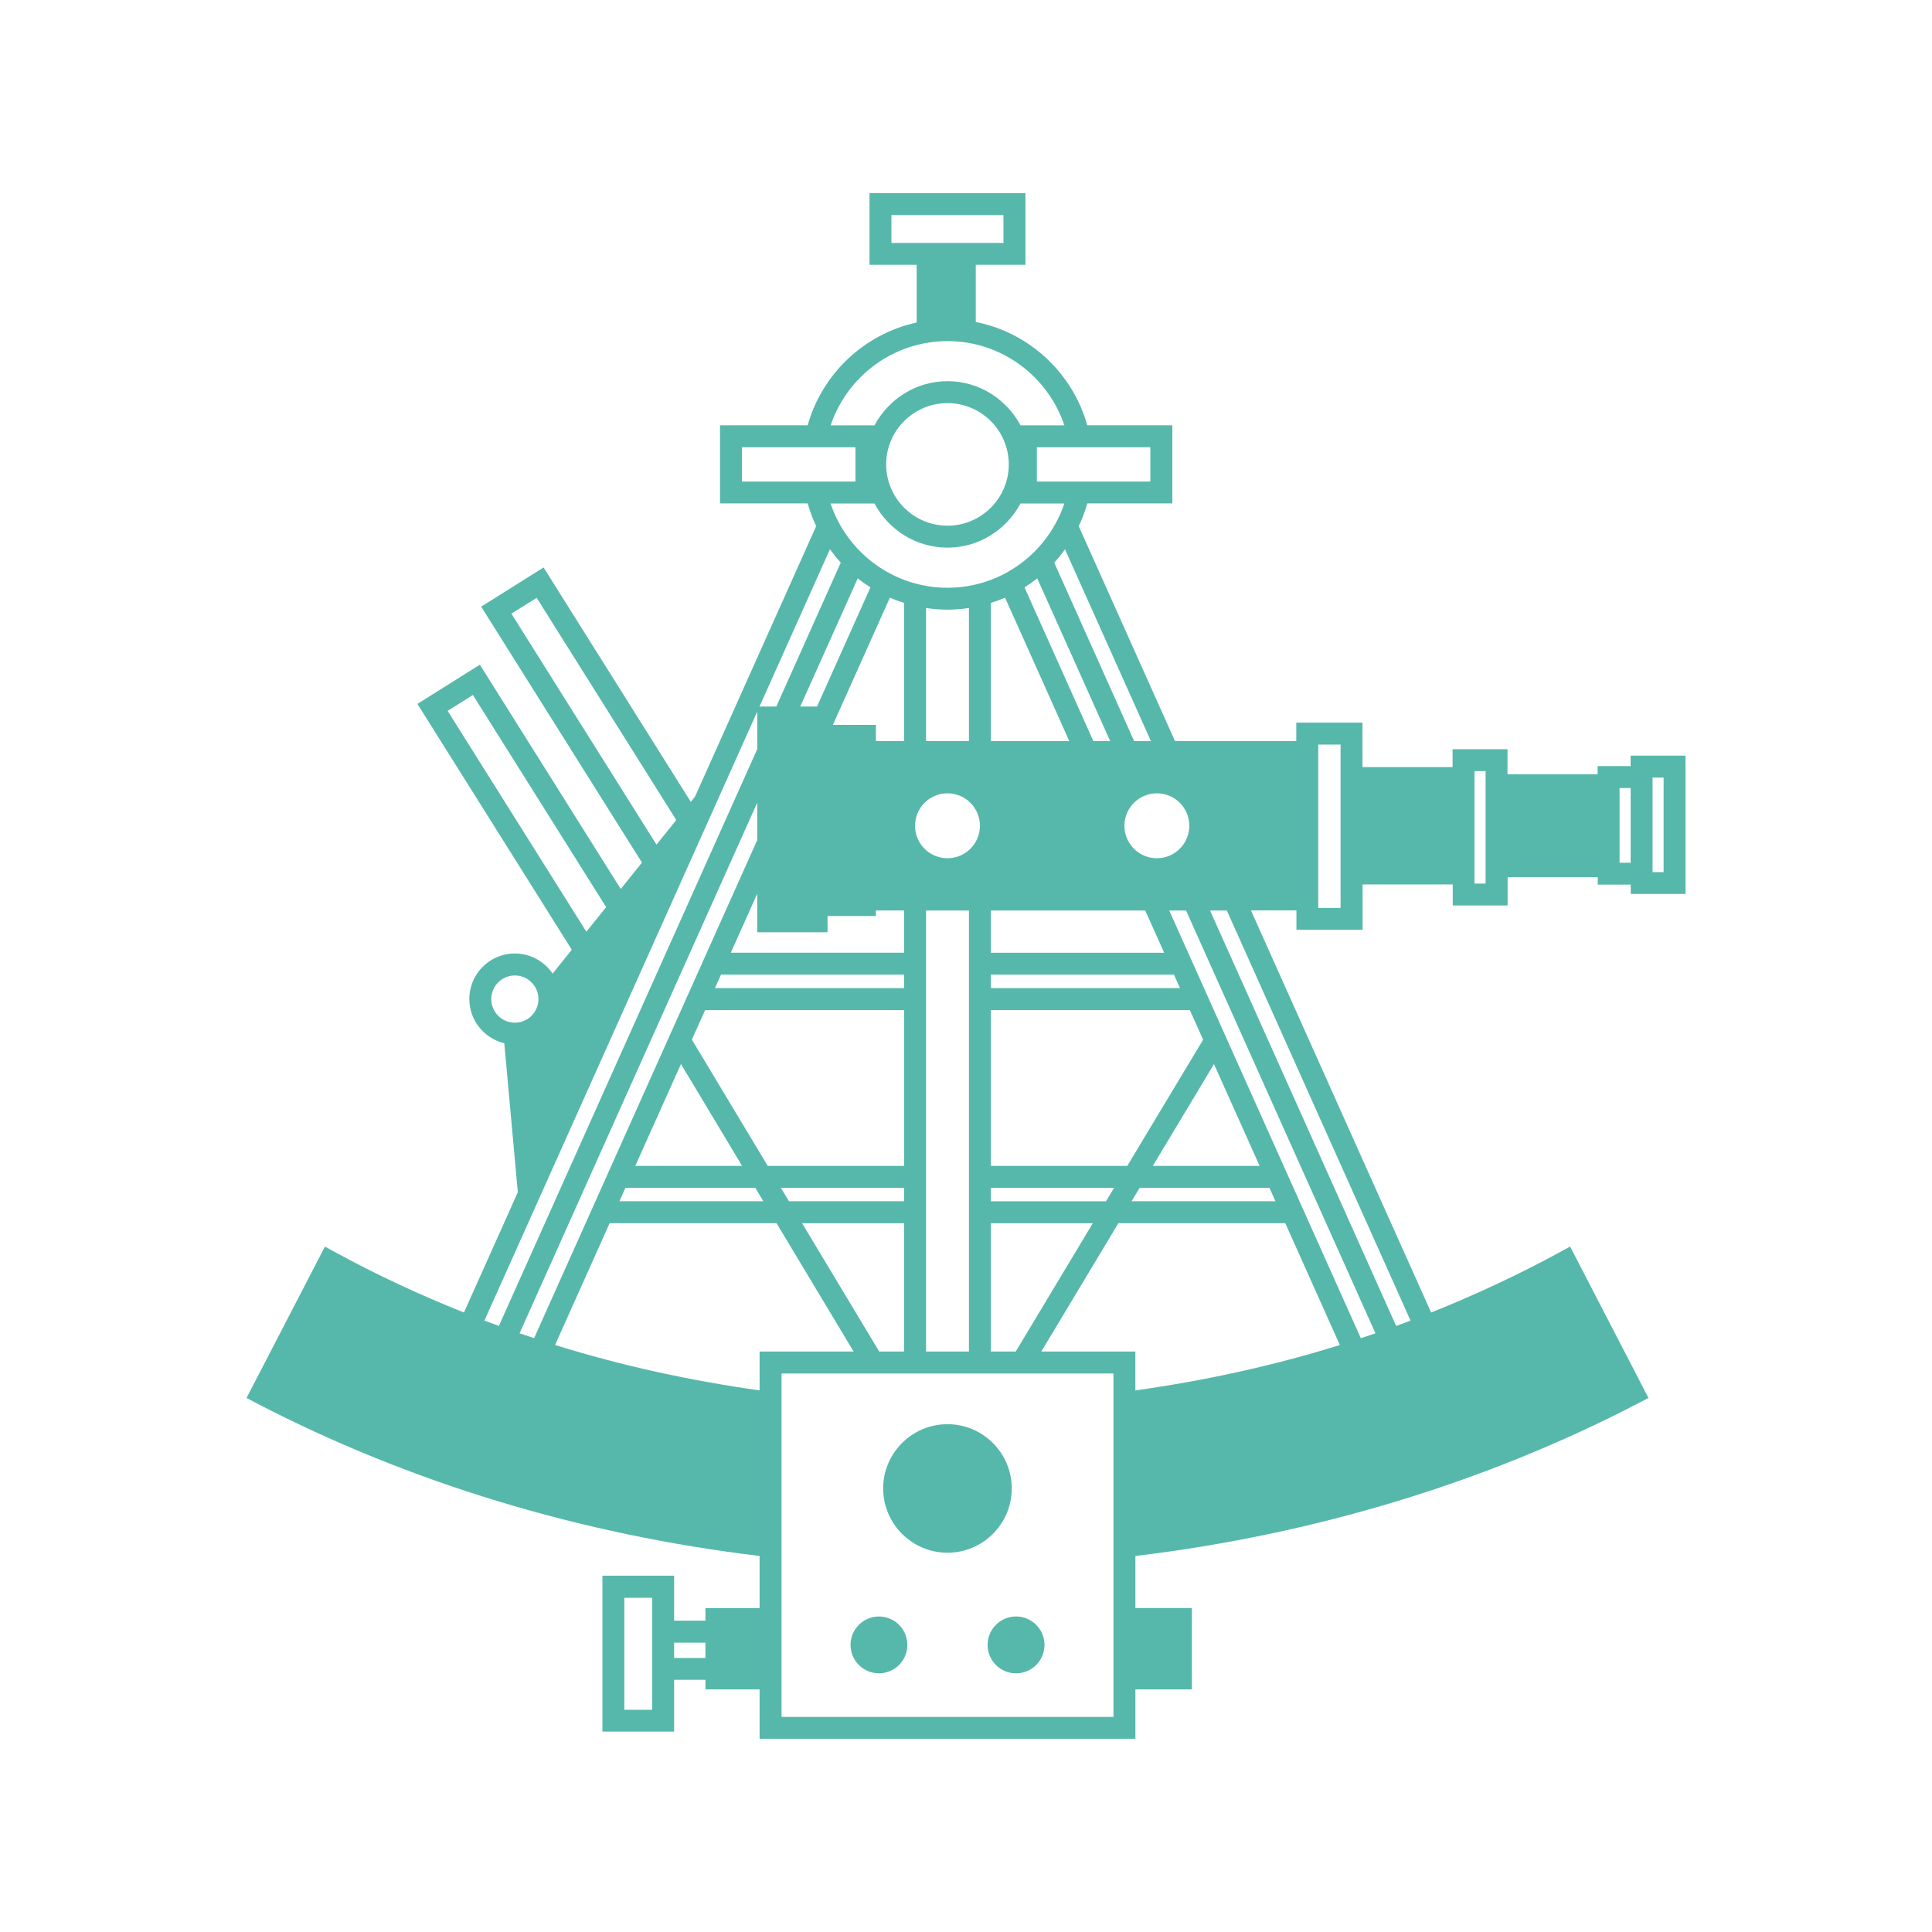 <svg xmlns="http://www.w3.org/2000/svg" id="Layer_1" viewBox="0 0 500 500"><defs><style>.cls-1{fill:#56b8aa;}</style></defs><path class="cls-1" d="M245.21,401.84c9.17,0,16.63-7.47,16.63-16.64s-7.46-16.62-16.63-16.62-16.65,7.46-16.65,16.62c0,9.17,7.47,16.64,16.65,16.64Z"></path><circle class="cls-1" cx="227.47" cy="425.7" r="7.35"></circle><circle class="cls-1" cx="262.95" cy="425.7" r="7.36"></circle><path class="cls-1" d="M436.21,231.37v-35.81h-14.21v2.71h-8.54v2.12h-23.32v-6.5h-14.21v4.63h-23.32v-11.51h-17.13v4.77h-31.4l-24.9-55.6c.89-1.89,1.64-3.85,2.21-5.9h22.01v-20.22h-22.02c-3.78-13.52-14.95-23.97-28.85-26.73v-14.8h12.86v-18.55h-40.36v18.55h12.2v14.94c-13.6,2.96-24.47,13.29-28.2,26.59h-22.69v20.22h22.69c.57,2.04,1.31,4.01,2.2,5.88l-31.35,69.99-1.1,1.37-38.1-60.66-16.15,10.14,41.61,66.24-5.49,6.83-36.46-58.05-16.16,10.15,39.95,63.62-4.96,6.18c-2.13-3.14-5.71-5.21-9.78-5.21-6.5,0-11.78,5.29-11.78,11.79,0,5.55,3.88,10.2,9.05,11.44l3.5,38.56-13.94,31.13c-11.5-4.59-22.68-9.79-33.44-15.67l-2.54-1.39-20.29,39.18,2.51,1.31c39.79,20.69,84.14,34.03,130.27,39.58v13.48h-14.02v3.26h-8.1v-11.64h-18.55v40.34h18.55v-13.4h8.1v2.49h14.02v12.77h97.26v-12.77h14.62v-21.06h-14.62v-13.47c46.13-5.55,90.48-18.9,130.27-39.59l2.51-1.31-20.28-39.18-2.54,1.39c-10.76,5.87-21.95,11.08-33.43,15.68l-46.63-104.07h11.77v5.02h17.13v-11.74h23.32v5.44h14.21v-7.31h23.32v1.92h8.54v2.41h14.19ZM427.68,201.24h2.86v24.46h-2.86v-24.46ZM168.78,419.45v23.04h-7.2v-28.99h7.2v5.96ZM182.56,429.08h-8.1v-3.96h8.1v3.96ZM307.79,213.71c0,4.64-3.76,8.4-8.39,8.4s-8.4-3.75-8.4-8.4,3.76-8.4,8.4-8.4,8.39,3.75,8.39,8.4ZM298.35,301.74l15.83-26.36,11.81,26.36s-27.64,0-27.64,0ZM328.53,307.41l1.56,3.47h-37.24l2.09-3.47h33.58ZM291.73,301.74h-35.29v-40.33h51.49l3.44,7.66-19.63,32.67ZM256.44,349.78v-33.21h26.38l-19.95,33.21h-6.43ZM227.54,349.78l-19.96-33.21h26.39v33.21h-6.44ZM195.47,307.41l2.09,3.47h-37.25l1.56-3.47h33.59ZM164.41,301.74l11.82-26.37,15.83,26.37h-27.65ZM179.05,269.05l3.44-7.64h51.5v40.33h-35.3l-19.64-32.69ZM214.17,241.27v-4.21h12.51v-1.43h7.3v10.93h-44.85l6.84-15.27v9.97h18.2ZM214.96,130.3h11.35c3.63,6.77,10.7,11.43,18.9,11.43s15.27-4.66,18.9-11.43h11.34c-4.24,12.66-16.18,21.81-30.25,21.81s-26.01-9.16-30.25-21.81ZM229.34,120.19c0-8.75,7.12-15.86,15.87-15.86s15.86,7.12,15.86,15.86-7.12,15.86-15.86,15.86-15.87-7.12-15.87-15.86ZM215.55,187.6l14.75-32.92c1.2.52,2.43.96,3.68,1.35v35.76h-7.3v-4.19h-11.13ZM250.76,349.78h-11.1v-114.14h11.1v114.14ZM245.21,222.11c-4.64,0-8.4-3.75-8.4-8.4s3.75-8.4,8.4-8.4,8.39,3.76,8.39,8.4-3.76,8.4-8.39,8.4ZM250.76,191.8h-11.1v-34.45c1.81.27,3.66.43,5.55.43s3.74-.17,5.55-.43v34.45h0ZM256.44,156.03c1.25-.39,2.49-.84,3.67-1.35l16.62,37.11h-20.3v-35.76ZM265.14,152.01c1.14-.72,2.24-1.5,3.3-2.33l18.87,42.11h-4.35l-17.82-39.78ZM221.98,149.68c1.05.84,2.15,1.61,3.29,2.33l-13.82,30.84h-4.34l14.87-33.17ZM233.98,252.24v3.48h-48.96l1.57-3.48h47.39ZM233.98,307.41v3.47h-29.8l-2.09-3.47h31.89ZM256.44,310.89v-3.47h31.88l-2.09,3.47h-29.79ZM256.44,255.72v-3.48h47.38l1.56,3.48h-48.95ZM256.44,246.57v-10.93h39.95l4.9,10.93h-44.85ZM297.86,191.8h-4.34l-20.69-46.19c1.01-1.09,1.93-2.24,2.79-3.45l22.24,49.64ZM279.65,115.75h18.06v8.87h-29.37v-8.87h11.31ZM230.7,62.87v-7.2h29v7.2h-29ZM245.21,88.28c14.06,0,26,9.15,30.25,21.8h-11.34c-3.63-6.76-10.7-11.43-18.9-11.43s-15.27,4.66-18.9,11.43h-11.35c4.25-12.65,16.19-21.8,30.26-21.8ZM207.9,124.62h-15.88v-8.87h29.37v8.87h-13.49ZM214.79,142.15c.87,1.2,1.8,2.36,2.8,3.45l-16.68,37.25h-4.35l18.23-40.71ZM132.35,158.81l6.54-4.1,36.13,57.51-5.12,6.37-37.55-59.78ZM115.85,183.97l6.54-4.11,34.48,54.9-5.12,6.37-35.9-57.16ZM133.24,264.67c-3.37,0-6.1-2.74-6.1-6.11s2.74-6.11,6.1-6.11,6.11,2.74,6.11,6.11-2.74,6.11-6.11,6.11ZM125.37,341.77l70.61-157.61v9.7l-66.87,149.29c-1.25-.46-2.49-.92-3.73-1.38ZM134.46,345.06l61.51-137.33v9.69l-57.74,128.89c-1.26-.42-2.52-.82-3.77-1.25ZM143.65,348.08l14.12-31.52h43.2l19.94,33.21h-24.33v10.06c-18.09-2.54-35.81-6.41-52.93-11.75ZM288.16,444.34h-85.9v-88.89h85.9v88.89h0ZM293.83,359.84v-10.07h-24.34l19.95-33.21h43.19l14.12,31.53c-17.12,5.34-34.84,9.21-52.91,11.75ZM352.18,346.32l-49.58-110.68h4.35l44.35,99,4.67,10.42c-1.26.43-2.52.84-3.78,1.26ZM365.05,341.77c-1.24.46-2.49.92-3.73,1.38l-48.16-107.51h4.34l47.55,106.14ZM346.94,198.53v36.44h-5.78v-42.27h5.78v5.83ZM384.47,200.4v28.27h-2.87v-29.1h2.87v.82ZM419.14,223.28v-19.33h2.87v19.33h-2.87Z"></path></svg>
